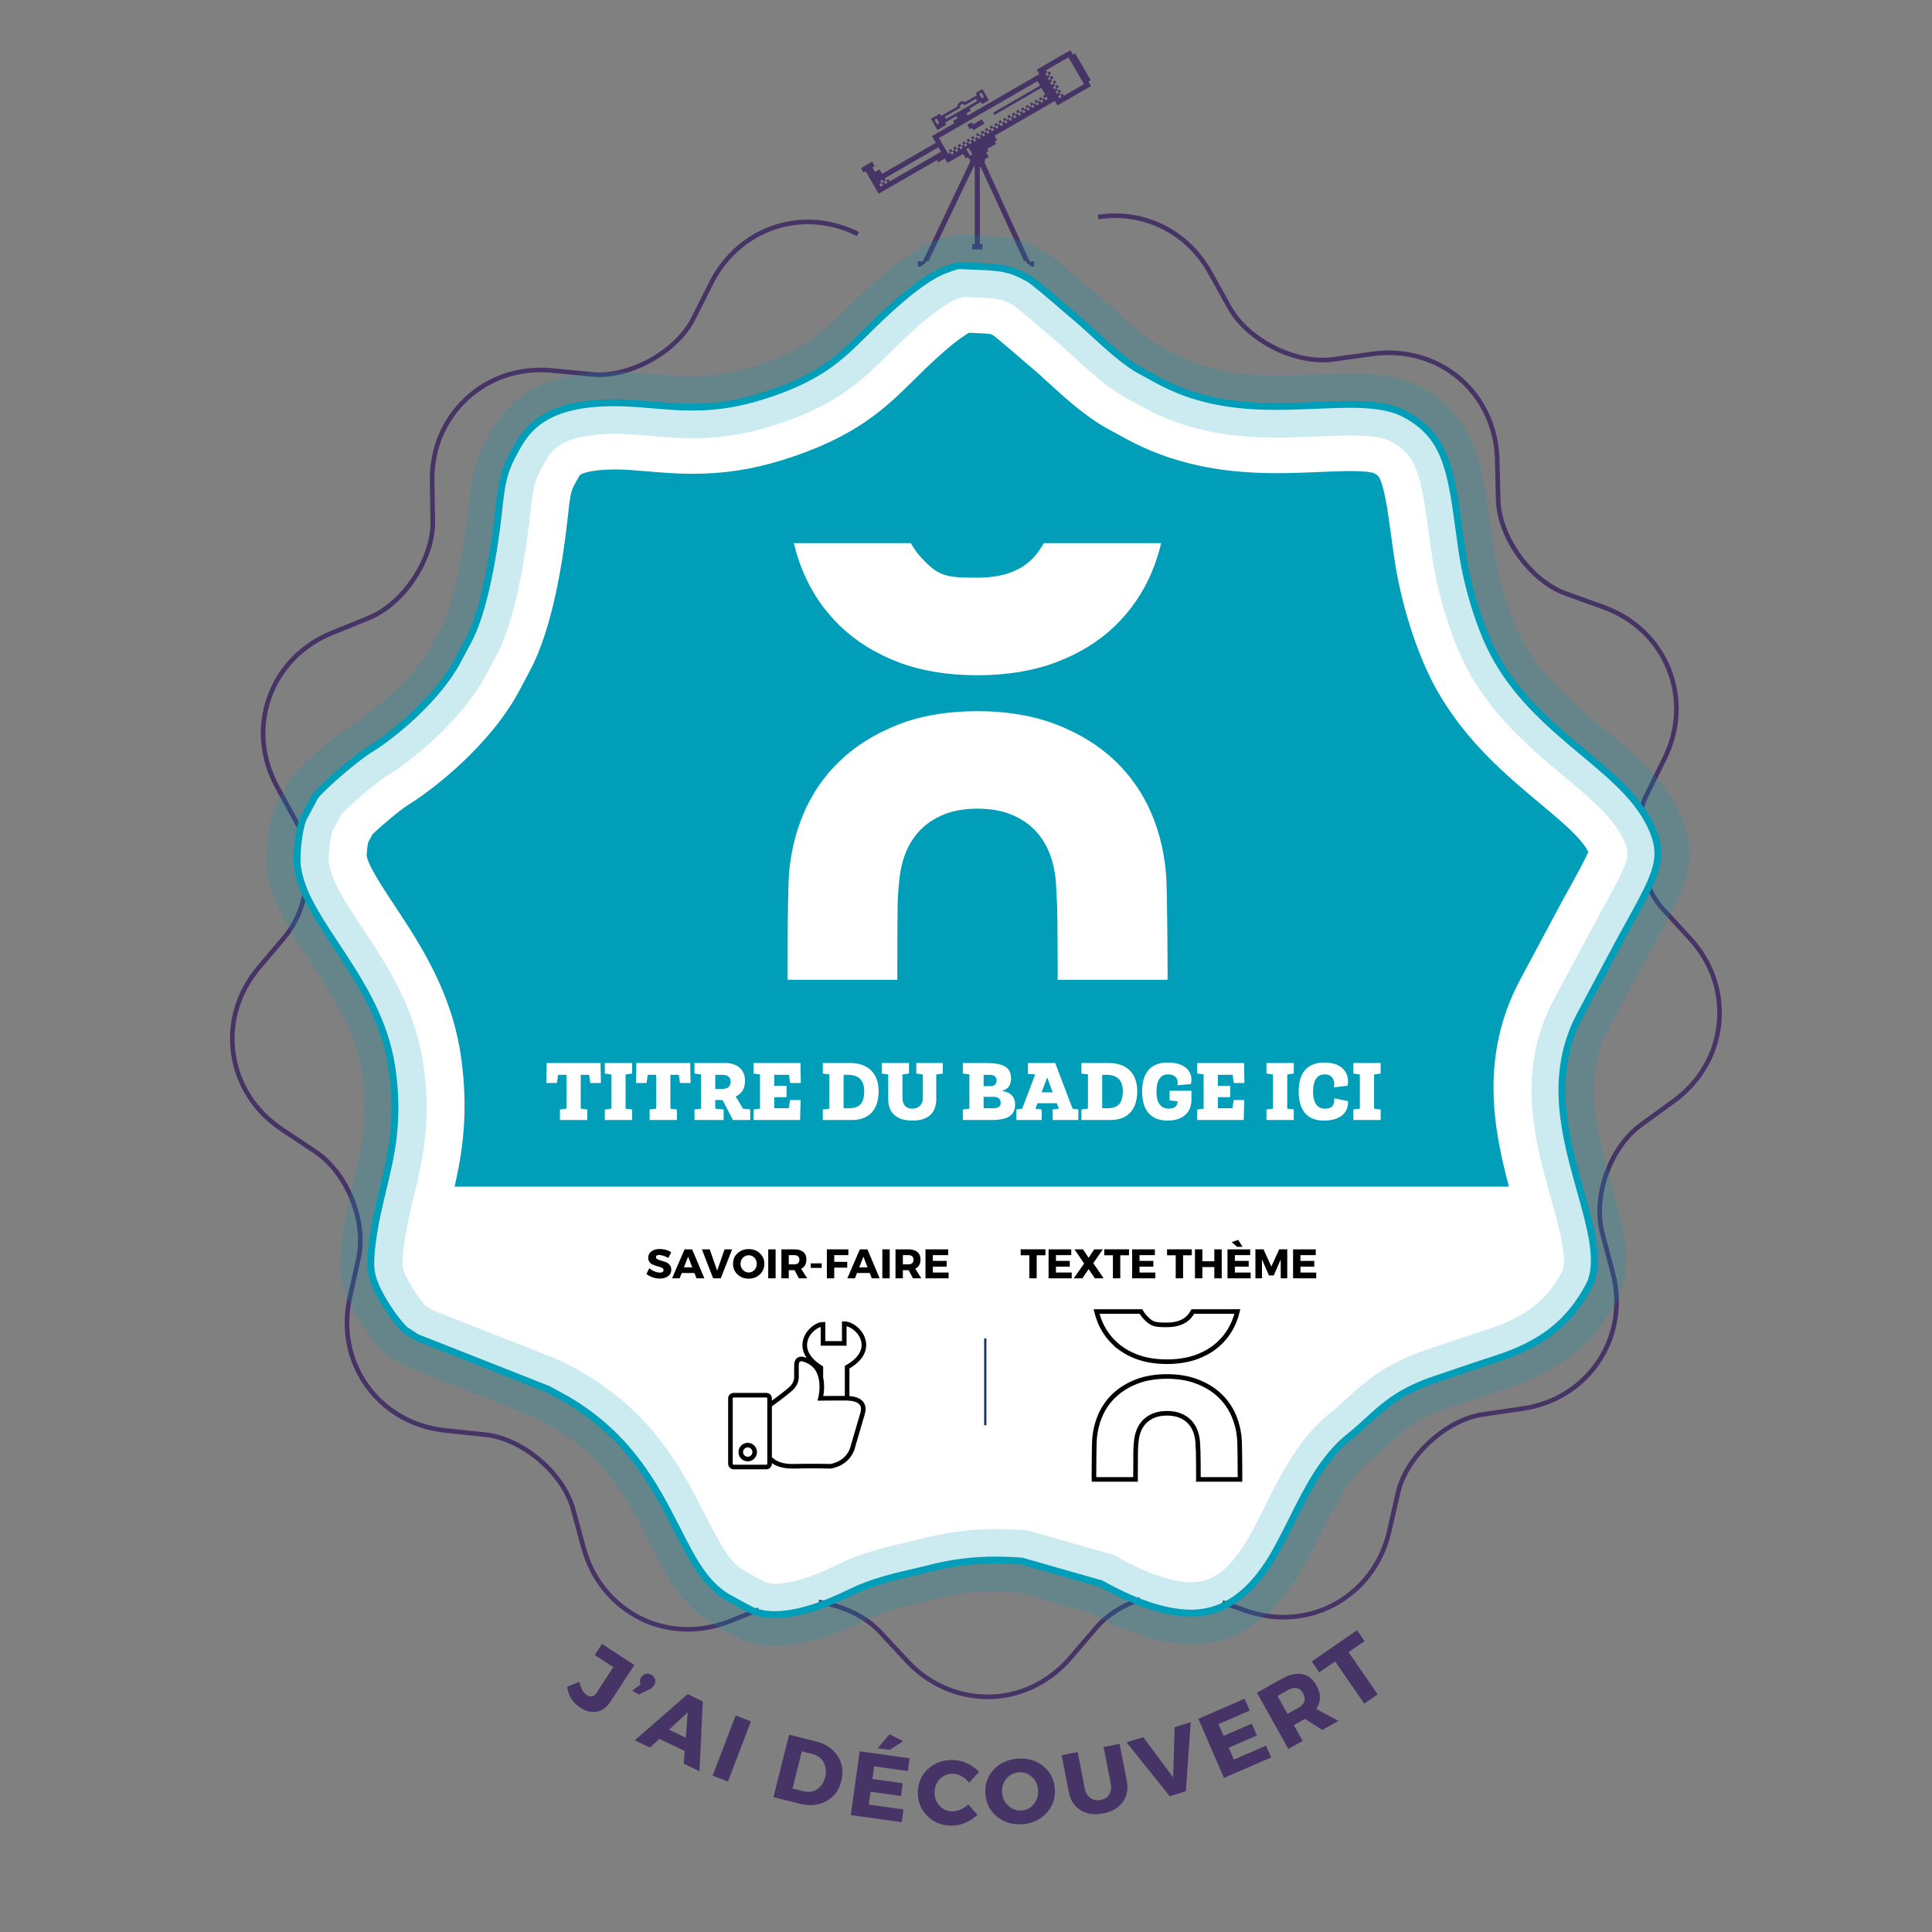 <?xml version="1.0" encoding="UTF-8" standalone="no"?>
<svg xmlns:dc="http://purl.org/dc/elements/1.1/"
  xmlns:cc="http://creativecommons.org/ns#"
  xmlns:rdf="http://www.w3.org/1999/02/22-rdf-syntax-ns#"
  xmlns:svg="http://www.w3.org/2000/svg"
  xmlns="http://www.w3.org/2000/svg" version="1.1" x="0px" y="0px" width="100%" height="100%" viewBox="0 0 840 840" enable-background="new 0 0 737.007 841.89" xml:space="preserve" id="svg1335">
  <rect x="0" y="0" width="840" height="840" fill="#808080" stroke="none"/>
  <defs id="defs1339" />
  <g id="texte_posture" transform="translate(56.06,-1.82)">
    <g id="g1114-7">
      <path id="path1088-6" d="m 219.734,725.728 -10.342,15.892 c -1.615,2.48 -3.594,3.945 -5.937,4.393 -2.344,0.447 -4.778,-0.151 -7.304,-1.795 -3.196,-2.08 -5.075,-5.084 -5.636,-9.013 l 5.345,-2.2 c 0.542,2.834 1.617,4.774 3.227,5.822 1.676,1.091 3.14,0.676 4.391,-1.247 l 7.113,-10.929 -8.046,-5.237 3.142,-4.827 z" fill="#473467" />
      <path id="path1090-8" d="m 227.17,729.986 c 0.787,0.449 1.313,1.089 1.577,1.915 0.264,0.827 0.145,1.681 -0.358,2.561 -0.45,0.787 -1.142,1.405 -2.075,1.854 l -4.64,2.23 -2.847,-1.628 3.667,-2.787 c -0.459,-0.969 -0.411,-1.94 0.145,-2.912 0.49,-0.856 1.159,-1.396 2.008,-1.617 0.849,-0.22 1.69,-0.092 2.523,0.384 z" fill="#473467" />
      <path id="path1092-3" d="m 241.644,763.131 -11.044,-5.275 -4.065,3.776 -6.605,-3.154 22.969,-20.06 6.605,3.155 -1.421,30.352 -6.858,-3.275 z m 0.451,-5.769 0.856,-11.072 -8.147,7.589 z" fill="#473467" />
      <path id="path1094-4" d="m 260.431,776.391 -6.65,-2.544 10.003,-26.152 6.65,2.544 z" fill="#473467" />
      <path id="path1096-4" d="m 287.027,756.039 11.68,2.924 c 4.268,1.068 7.427,3.192 9.476,6.372 2.049,3.18 2.569,6.787 1.559,10.822 -1.004,4.01 -3.18,6.936 -6.527,8.777 -3.348,1.843 -7.208,2.216 -11.579,1.122 L 280.228,783.2 Z m 5.527,7.239 -4.041,16.142 4.928,1.233 c 2.121,0.531 4.047,0.224 5.778,-0.925 1.73,-1.146 2.894,-2.91 3.489,-5.291 0.596,-2.379 0.372,-4.504 -0.672,-6.374 -1.044,-1.869 -2.666,-3.079 -4.864,-3.63 z" fill="#473467" />
      <path id="path1098-1" d="m 338.651,771.838 -14.658,-2.044 -0.768,5.507 13.232,1.845 -0.773,5.547 -13.232,-1.846 -0.779,5.586 15.094,2.105 -0.773,5.546 -22.146,-3.088 3.867,-27.731 21.71,3.027 z m -2.068,-12.97 -5.774,3.759 -5.229,-0.729 5.127,-6.07 z" fill="#473467" />
      <path id="path1100-4" d="m 358.495,767.052 c 2.079,0.077 4.107,0.58 6.088,1.508 1.98,0.928 3.649,2.137 5.009,3.629 l -4.299,4.723 c -0.865,-1.152 -1.918,-2.079 -3.159,-2.779 -1.242,-0.699 -2.489,-1.073 -3.741,-1.12 -2.212,-0.082 -4.093,0.629 -5.643,2.132 -1.551,1.503 -2.368,3.401 -2.454,5.692 -0.087,2.346 0.585,4.332 2.02,5.96 1.434,1.628 3.256,2.482 5.468,2.564 1.172,0.044 2.402,-0.203 3.69,-0.743 1.287,-0.538 2.443,-1.296 3.467,-2.272 l 3.994,4.552 c -1.577,1.489 -3.416,2.662 -5.515,3.518 -2.101,0.856 -4.176,1.245 -6.228,1.169 -4.211,-0.157 -7.664,-1.659 -10.359,-4.509 -2.696,-2.849 -3.967,-6.325 -3.814,-10.429 0.15,-4.023 1.7,-7.335 4.653,-9.934 2.951,-2.6 6.558,-3.82 10.823,-3.661 z" fill="#473467" />
      <path id="path1102-7" d="m 386.412,766.46 c 4.335,-0.316 8.037,0.771 11.107,3.261 3.068,2.491 4.75,5.757 5.045,9.8 0.297,4.069 -0.898,7.579 -3.584,10.528 -2.687,2.95 -6.184,4.581 -10.492,4.896 -4.309,0.313 -7.998,-0.787 -11.069,-3.304 -3.071,-2.517 -4.756,-5.823 -5.054,-9.919 -0.297,-4.069 0.893,-7.552 3.569,-10.447 2.676,-2.895 6.169,-4.502 10.478,-4.815 z m 0.513,5.938 c -2.182,0.159 -3.986,1.086 -5.412,2.78 -1.428,1.695 -2.057,3.713 -1.885,6.054 0.17,2.34 1.092,4.259 2.766,5.754 1.672,1.496 3.586,2.165 5.74,2.008 2.154,-0.157 3.924,-1.095 5.31,-2.813 1.386,-1.718 1.993,-3.748 1.822,-6.089 -0.171,-2.34 -1.065,-4.246 -2.683,-5.72 -1.618,-1.473 -3.503,-2.131 -5.658,-1.974 z" fill="#473467" />
      <path id="path1104-2" d="m 430.723,760.032 3.098,15.941 c 0.708,3.639 0.143,6.744 -1.694,9.314 -1.837,2.571 -4.679,4.23 -8.527,4.979 -3.873,0.753 -7.163,0.285 -9.868,-1.403 -2.706,-1.688 -4.411,-4.352 -5.118,-7.99 l -3.098,-15.942 6.988,-1.357 3.099,15.941 c 0.356,1.832 1.169,3.189 2.44,4.069 1.271,0.88 2.758,1.155 4.459,0.824 1.676,-0.325 2.913,-1.123 3.713,-2.393 0.799,-1.269 1.018,-2.832 0.656,-4.691 l -3.098,-15.941 z" fill="#473467" />
      <path id="path1106-5" d="m 459.546,780.603 -7.021,2.207 -18.776,-23.448 7.251,-2.279 13.008,17.505 0.652,-21.8 6.982,-2.195 z" fill="#473467" />
      <path id="path1108-8" d="m 487.303,745.555 -13.58,5.884 2.21,5.102 12.26,-5.312 2.227,5.139 -12.26,5.312 2.242,5.175 13.984,-6.059 2.227,5.139 -20.518,8.889 -11.131,-25.692 20.113,-8.714 z" fill="#473467" />
      <path id="path1110-0" d="m 518.822,753.987 -7.477,-4.847 -0.175,0.098 -4.714,2.635 3.847,6.878 -6.214,3.476 -13.666,-24.438 10.928,-6.111 c 3.234,-1.809 6.15,-2.469 8.745,-1.98 2.595,0.489 4.654,2.095 6.177,4.818 2.109,3.771 2.095,7.216 -0.041,10.334 l 9.643,5.195 z m -15.098,-7.002 4.713,-2.635 c 1.35,-0.755 2.209,-1.678 2.576,-2.77 0.367,-1.092 0.193,-2.277 -0.523,-3.558 -0.702,-1.257 -1.608,-2.003 -2.717,-2.238 -1.109,-0.234 -2.34,0.024 -3.689,0.779 l -4.713,2.636 z" fill="#473467" />
      <path id="path1112-2" d="m 537.233,715.353 -6.948,4.791 12.648,18.342 -5.86,4.042 -12.649,-18.341 -6.882,4.746 -3.271,-4.742 19.691,-13.58 z" fill="#473467" />
    </g>
  </g>
  <g id="layer14">
    <g id="filet_3_posture-0" transform="translate(56.06,-1.82)" style="display:inline;fill:#ffffff;stroke:none">
      <path id="path1292-3" d="m 274.809,703.227 c -1.966,-0.43 -3.815,-1.113 -5.504,-2.027 l -7.873,-4.272 c -10.632,-5.763 -15.877,-16.04 -23.14,-30.257 -9.563,-18.741 -21.466,-42.053 -50.663,-57.897 l -5.439,-2.961 -57.046,-22.501 -3.821,-2.486 -0.46,-0.237 c -2.623,-1.663 -9.375,-10.749 -12.848,-18.058 -2.913,-6.225 -3.598,-9.917 -2.148,-20.792 1.167,-8.747 2.911,-15.969 4.601,-22.951 3.511,-14.536 7.143,-29.559 3.955,-52.146 -3.019,-21.421 -14.157,-38.303 -23.984,-53.203 -2.711,-4.104 -5.441,-8.222 -8.017,-12.48 -4.756,-7.861 -7.949,-14.329 -9.149,-22.292 -0.741,-4.871 0.684,-17.507 2.848,-21.57 l 4.724,-8.849 c 2.349,-3.552 17.499,-16.679 24.032,-20.695 9.965,-6.06 29.163,-21.891 38.035,-38.441 l 4.767,-8.975 c 8.247,-15.439 12.141,-47.821 12.841,-54.157 1.591,-14.516 2.073,-18.908 7.837,-29.097 5.019,-9.397 13.338,-18.846 38.157,-19.864 7.513,-0.319 13.982,0.232 20.826,0.812 13.765,1.184 27.922,2.401 47.087,-3.488 25.455,-7.808 34.487,-16.759 45.92,-28.086 3.993,-3.958 8.447,-8.368 14.43,-13.535 10.205,-8.877 16.569,-12.262 20.123,-13.546 5.223,-1.933 5.504,-1.917 7.342,-1.825 l 5,0.214 c 6.18,0.269 10.159,0.441 13.649,1.204 2.773,0.606 5.178,1.376 10.258,4.136 2.609,1.523 12.168,9.8 15.311,12.523 2.504,2.168 4.615,3.992 6.135,5.24 1.479,1.232 3.482,3.063 5.682,5.081 7.627,6.983 15.027,13.757 21.596,17.29 l 7.732,4.219 c 7.297,3.958 14.947,6.772 23.432,8.627 15.764,3.445 31.363,2.767 45.125,2.17 11.275,-0.488 21.928,-0.946 30.504,0.928 3.199,0.699 5.928,1.674 8.354,2.992 17.021,9.232 19.639,23.2 23.139,49.14 l 0.105,0.75 c 0.482,3.543 0.967,7.109 1.518,10.689 2.057,13.588 7.553,33.233 15.195,46.39 9.949,17.145 24.463,29.29 37.271,39.994 14.283,11.935 26.596,22.236 31.451,37.086 3.1,10.294 -0.439,17.531 -11.143,36.884 -1.904,3.438 -3.873,6.998 -5.891,10.789 L 631.011,443 c -14.045,26.324 -6.578,52.92 0.014,76.387 4.592,16.366 8.924,31.783 3.777,41.433 -8.619,16.152 -20.396,25.397 -40.637,31.899 -5.42,1.746 -10.633,3.514 -15.947,5.32 l -9.785,3.313 c -15.646,5.174 -22.473,11.428 -29.695,18.042 -2.328,2.142 -4.918,4.521 -8.348,7.254 -11.178,8.914 -18.34,23.295 -24.654,35.976 -1.518,3.045 -2.834,5.694 -4.135,8.129 l -1.889,3.547 c -16.189,30.383 -34.559,30.714 -48.756,27.611 -7.873,-1.721 -16.699,-5.226 -26.25,-10.41 l -1.951,-1.07 -34.584,-9.884 -2.219,-0.136 c -10.516,-0.634 -22.397,-0.648 -38.188,3.404 -2.329,0.596 -4.696,1.153 -7.052,1.691 -8.219,1.906 -17.497,4.049 -26.595,8.467 -6.263,3.045 -25.373,12.3 -39.308,9.254 z" stroke-miterlimit="10" stroke-width="3" stroke="#009eb9" fill="none" style="fill:#ffffff;stroke:none" />
    </g>
  </g>
  <g id="layer12" style="display:inline">
    <g id="filet_separation_theme" transform="translate(56.06,-1.82)">
      <line id="line1117" y2="621.499" x2="372.316" y1="583.716" x1="372.316" stroke-miterlimit="10" stroke="#1b3761" fill="none" />
    </g>
  </g>
  <g id="layer11" style="display:inline">
    <g id="picto_theme" transform="translate(56.06,-1.82)">
      <g id="g1124">
        <path id="path1120" d="m 428.402,585.685 c 2.645,2.538 5.906,4.559 9.697,6.002 3.789,1.446 8.238,2.179 13.221,2.179 4.916,0 9.348,-0.732 13.17,-2.179 3.824,-1.443 7.104,-3.463 9.746,-6.002 2.646,-2.541 4.717,-5.552 6.156,-8.945 0.629,-1.488 1.15,-3.065 1.555,-4.697 H 462.58 c -0.51,0.879 -1.023,1.608 -1.57,2.223 -2.109,2.38 -5.369,3.588 -9.689,3.588 -5.246,0 -6.664,-0.176 -9.736,-3.586 -0.557,-0.613 -1.066,-1.323 -1.594,-2.225 h -19.299 c 0.402,1.626 0.926,3.204 1.561,4.696 1.436,3.398 3.506,6.407 6.149,8.946 z" stroke-miterlimit="10" stroke-width="2" stroke="#000000" fill="none" />
        <path id="path1122" d="m 482.867,628.321 c -0.201,-3.843 -1.035,-7.519 -2.477,-10.921 -1.438,-3.389 -3.506,-6.378 -6.152,-8.883 -2.641,-2.502 -5.922,-4.521 -9.75,-6.002 -3.826,-1.478 -8.256,-2.228 -13.168,-2.228 -4.977,0 -9.426,0.75 -13.219,2.227 -3.793,1.482 -7.059,3.502 -9.701,6.003 -2.643,2.502 -4.711,5.491 -6.148,8.883 -1.441,3.398 -2.275,7.072 -2.479,10.923 -0.141,3.044 -0.203,12.774 -0.203,15.961 0,0.237 0.002,0.462 0.006,0.69 l 0.002,0.071 h 18.078 l -0.002,-0.137 c -0.006,-0.274 -0.01,-0.55 -0.01,-0.834 0,-1.51 0.018,-9.703 0.055,-11.221 0.035,-1.573 0.119,-2.906 0.254,-4.074 0.139,-1.756 0.508,-3.416 1.1,-4.918 0.596,-1.506 1.449,-2.836 2.541,-3.951 1.09,-1.117 2.459,-2.011 4.064,-2.654 1.605,-0.642 3.51,-0.968 5.662,-0.968 2.152,0 4.059,0.326 5.662,0.968 1.604,0.643 2.973,1.536 4.068,2.653 1.088,1.119 1.941,2.447 2.535,3.951 0.59,1.501 0.961,3.16 1.102,4.935 0.068,1.199 0.139,2.545 0.207,4.049 0.066,1.524 0.1,9.72 0.1,11.23 0,0.249 -0.008,0.491 -0.016,0.733 -0.002,0.078 -0.004,0.156 -0.006,0.237 h 18.094 v -0.092 c 0.004,-0.22 0.008,-0.439 0.008,-0.67 0,-3.422 -0.071,-12.981 -0.207,-15.961 z" stroke-miterlimit="10" stroke-width="2" stroke="#000000" fill="none" />
      </g>
    </g>
  </g>
  <g id="layer10" style="display:inline">
    <g id="texte_picto_theme" transform="translate(56.06,-1.82)">
      <g id="g1147">
        <path id="path1127" d="m 398.475,547.587 h -3.798 v 10.026 h -3.204 v -10.026 h -3.763 v -2.593 h 10.765 z" />
        <path id="path1129" d="m 409.707,547.533 h -6.66 v 2.502 h 6.013 v 2.52 h -6.013 v 2.538 h 6.858 v 2.521 h -10.062 v -12.601 h 9.863 v 2.52 z" />
        <path id="path1131" d="m 419.283,551.025 4.518,6.588 h -3.834 l -2.717,-4.015 -2.719,4.015 h -3.727 l 4.5,-6.444 -4.211,-6.156 h 3.726 l 2.431,3.672 2.43,-3.672 h 3.762 z" />
        <path id="path1133" d="m 434.817,547.587 h -3.798 v 10.026 h -3.204 v -10.026 h -3.763 v -2.593 h 10.765 z" />
        <path id="path1135" d="m 446.048,547.533 h -6.66 v 2.502 h 6.013 v 2.52 h -6.013 v 2.538 h 6.858 v 2.521 h -10.062 v -12.601 h 9.863 v 2.52 z" />
        <path id="path1137" d="m 462.123,547.587 h -3.799 v 10.026 h -3.203 v -10.026 h -3.762 v -2.593 h 10.764 z" />
        <path id="path1139" d="m 475.119,557.613 h -3.204 v -4.896 h -5.22 v 4.896 h -3.205 v -12.601 h 3.205 v 5.185 h 5.22 v -5.185 h 3.204 z" />
        <path id="path1141" d="m 487.502,547.533 h -6.66 v 2.502 h 6.013 v 2.52 h -6.013 v 2.538 h 6.858 v 2.521 h -10.063 v -12.601 h 9.864 v 2.52 z m -3.311,-3.619 h -2.377 l -2.34,-2.033 2.809,-0.99 z" />
        <path id="path1143" d="m 503.613,557.613 h -2.826 l -0.019,-8.19 -3.024,6.931 h -2.088 l -3.023,-6.931 v 8.19 h -2.862 v -12.619 h 3.511 l 3.42,7.507 3.42,-7.507 h 3.492 v 12.619 z" />
        <path id="path1145" d="m 516.014,547.533 h -6.66 v 2.502 h 6.013 v 2.52 h -6.013 v 2.538 h 6.858 v 2.521 H 506.15 v -12.601 h 9.864 z" />
      </g>
    </g>
  </g>
  <g id="layer9" style="display:inline">
    <g id="picto_categorie" transform="translate(56.06,-1.82)">
      <g id="g1158">
        <path id="path1150" d="m 278.54,638.225 c 0,0.782 -0.635,1.417 -1.417,1.417 h -14.181 c -0.783,0 -1.417,-0.635 -1.417,-1.417 v -28.381 c 0,-0.782 0.635,-1.417 1.417,-1.417 h 14.181 c 0.783,0 1.417,0.635 1.417,1.417 z" stroke-miterlimit="10" stroke-width="2" stroke="#000000" fill="none" />
        <circle id="circle1152" r="3.028" cy="633.169" cx="269.04" stroke-miterlimit="10" stroke-width="2" stroke="#000000" fill="none" />
        <path id="path1154" d="m 278.958,636.092 c 0,0 2.506,3.445 10.126,3.236 7.62,-0.209 15.868,0 15.868,0 0,0 8.248,-0.835 10.022,-9.291 l 4.071,-13.885 c 1.775,-6.682 -6.577,-6.264 -6.264,-6.368 0.313,-0.104 -12.11,0 -12.11,0 0,0 3.55,-13.467 -6.89,-16.808 0,0 -3.759,-1.774 -3.55,3.027 v 4.593 c 0,0 0.105,2.61 -2.192,4.803 -2.297,2.193 -9.396,7.308 -9.396,7.308" stroke-miterlimit="10" stroke-width="2" stroke="#000000" fill="none" />
        <path id="path1156" d="m 300.836,600.503 v -3.998 c -13.656,-8.567 -3.999,-18.901 0.935,-18.901 v 8.309 h 9.243 c 0,0 0,-6.18 0,-8.567 5.868,0 15.214,11.06 1.246,18.9 v 13.553" stroke-miterlimit="10" stroke-width="2" stroke="#000000" fill="none" />
      </g>
    </g>
  </g>
  <g id="layer8" style="display:inline">
    <g id="texte_picto_categorie" transform="translate(56.06,-1.82)">
      <g id="g1185">
        <path id="path1161" d="m 230.798,544.869 c 1.884,0 3.54,0.468 4.968,1.404 l -1.206,2.502 c -0.66,-0.385 -1.368,-0.699 -2.124,-0.945 -0.756,-0.246 -1.393,-0.369 -1.908,-0.369 -0.924,0 -1.386,0.306 -1.386,0.918 0,0.396 0.228,0.714 0.684,0.954 0.456,0.239 1.011,0.446 1.665,0.62 0.654,0.175 1.308,0.385 1.962,0.631 0.654,0.246 1.209,0.645 1.665,1.197 0.456,0.552 0.684,1.248 0.684,2.088 0,1.212 -0.474,2.156 -1.422,2.834 -0.948,0.679 -2.154,1.018 -3.618,1.018 -1.044,0 -2.076,-0.18 -3.096,-0.54 -1.021,-0.36 -1.908,-0.852 -2.664,-1.476 l 1.242,-2.467 c 0.636,0.553 1.386,1.006 2.25,1.359 0.864,0.354 1.632,0.531 2.304,0.531 0.516,0 0.918,-0.093 1.206,-0.279 0.288,-0.186 0.432,-0.459 0.432,-0.818 0,-0.348 -0.166,-0.64 -0.495,-0.873 -0.33,-0.234 -0.741,-0.408 -1.233,-0.522 -0.492,-0.114 -1.026,-0.267 -1.602,-0.459 -0.576,-0.192 -1.11,-0.401 -1.602,-0.63 -0.492,-0.229 -0.903,-0.591 -1.233,-1.089 -0.331,-0.498 -0.495,-1.095 -0.495,-1.791 0,-1.152 0.459,-2.073 1.377,-2.763 0.918,-0.69 2.133,-1.035 3.645,-1.035 z" />
        <path id="path1163" d="m 245.864,555.291 h -5.508 l -0.918,2.322 h -3.294 l 5.436,-12.601 h 3.294 l 5.31,12.601 h -3.42 z m -0.936,-2.43 -1.8,-4.662 -1.836,4.662 z" />
        <path id="path1165" d="M 257.313,557.613 H 254 l -4.896,-12.601 h 3.42 l 3.222,9.271 3.222,-9.271 h 3.294 z" />
        <path id="path1167" d="m 269.444,544.904 c 1.956,0 3.582,0.609 4.878,1.828 1.296,1.217 1.944,2.738 1.944,4.563 0,1.836 -0.651,3.372 -1.953,4.607 -1.302,1.236 -2.925,1.854 -4.869,1.854 -1.944,0 -3.564,-0.614 -4.86,-1.845 -1.296,-1.231 -1.944,-2.77 -1.944,-4.617 0,-1.836 0.648,-3.359 1.944,-4.572 1.296,-1.211 2.916,-1.818 4.86,-1.818 z m 0.036,2.683 c -0.984,0 -1.824,0.356 -2.52,1.071 -0.696,0.714 -1.044,1.599 -1.044,2.654 0,1.057 0.351,1.947 1.053,2.674 0.702,0.726 1.539,1.088 2.511,1.088 0.972,0 1.797,-0.362 2.475,-1.088 0.678,-0.727 1.017,-1.617 1.017,-2.674 0,-1.056 -0.339,-1.94 -1.017,-2.654 -0.678,-0.715 -1.503,-1.071 -2.475,-1.071 z" />
        <path id="path1169" d="m 281.162,557.613 h -3.204 v -12.601 h 3.204 z" />
        <path id="path1171" d="m 291.277,557.613 -1.872,-3.547 h -0.09 -2.43 v 3.547 h -3.204 v -12.601 h 5.634 c 1.668,0 2.958,0.382 3.87,1.144 0.912,0.762 1.368,1.845 1.368,3.248 0,1.944 -0.762,3.295 -2.286,4.051 l 2.646,4.158 z m -4.392,-6.066 h 2.43 c 0.696,0 1.236,-0.174 1.62,-0.521 0.384,-0.349 0.576,-0.853 0.576,-1.513 0,-0.647 -0.192,-1.14 -0.576,-1.476 -0.384,-0.336 -0.924,-0.504 -1.62,-0.504 h -2.43 z" />
        <path id="path1173" d="m 301.196,553.076 h -4.752 v -1.961 h 4.752 z" />
        <path id="path1175" d="m 312.788,547.533 h -6.138 v 2.916 h 5.652 v 2.52 h -5.652 v 4.645 h -3.204 v -12.601 h 9.342 z" />
        <path id="path1177" d="m 322.075,555.291 h -5.508 l -0.918,2.322 h -3.294 l 5.436,-12.601 h 3.294 l 5.31,12.601 h -3.42 z m -0.936,-2.43 -1.8,-4.662 -1.836,4.662 z" />
        <path id="path1179" d="m 330.769,557.613 h -3.204 v -12.601 h 3.204 z" />
        <path id="path1181" d="m 340.885,557.613 -1.872,-3.547 h -0.09 -2.43 v 3.547 h -3.204 v -12.601 h 5.634 c 1.668,0 2.958,0.382 3.87,1.144 0.912,0.762 1.368,1.845 1.368,3.248 0,1.944 -0.762,3.295 -2.286,4.051 l 2.646,4.158 z m -4.392,-6.066 h 2.43 c 0.696,0 1.236,-0.174 1.62,-0.521 0.384,-0.349 0.576,-0.853 0.576,-1.513 0,-0.647 -0.192,-1.14 -0.576,-1.476 -0.384,-0.336 -0.924,-0.504 -1.62,-0.504 h -2.43 z" />
        <path id="path1183" d="m 356.186,547.533 h -6.66 v 2.502 h 6.012 v 2.52 h -6.012 v 2.538 h 6.858 v 2.521 h -10.062 v -12.601 h 9.864 z" />
      </g>
    </g>
  </g>
  <g id="layer7" style="display:inline">
    <g id="fond_categorie" transform="translate(56.06,-1.82)">
      <path id="path1188" d="m 115.406,395.391 0.367,0.556 c 10.994,16.667 24.678,37.413 28.636,65.511 3.407,24.146 0.464,41.866 -2.826,56.298 h 458.422 c -6.703,-24.98 -12.773,-56.896 4.824,-89.88 l 15.629,-29.264 c 2.139,-4.018 4.166,-7.682 6.121,-11.215 2.313,-4.18 6.283,-11.361 7.943,-15.229 -3.25,-6.173 -11.66,-13.201 -21.236,-21.205 -13.973,-11.678 -31.363,-26.211 -43.975,-47.945 -10.273,-17.687 -16.611,-41.739 -18.906,-56.902 -0.59,-3.833 -1.098,-7.576 -1.578,-11.106 l -0.123,-0.876 c -1.365,-10.116 -2.648,-18.867 -4.543,-23.511 -0.605,-1.481 -0.801,-1.962 -2.959,-3.155 -0.115,-0.036 -0.33,-0.096 -0.666,-0.17 -2.025,-0.442 -5.209,-0.667 -9.461,-0.667 -4.029,0 -8.551,0.196 -13.369,0.404 -5.547,0.24 -11.834,0.513 -18.402,0.513 -13.016,0 -23.945,-1.064 -34.396,-3.349 -11.279,-2.465 -21.525,-6.248 -31.395,-11.6 l -7.662,-4.181 c -9.832,-5.308 -18.842,-13.557 -27.58,-21.558 -1.404,-1.289 -3.514,-3.225 -4.545,-4.088 -1.738,-1.433 -3.848,-3.252 -6.641,-5.669 -6.875,-5.961 -10.01,-8.505 -11.318,-9.526 -0.611,-0.301 -0.975,-0.451 -1.143,-0.516 -1.299,-0.208 -5.059,-0.371 -8.389,-0.516 l -0.984,-0.042 c -1.16,0.633 -4.564,2.693 -10.506,7.861 l -0.082,0.071 c -5.254,4.537 -9.147,8.398 -12.93,12.148 -12.642,12.524 -25.715,25.475 -58.215,35.444 -12.86,3.952 -25.053,5.792 -38.368,5.792 -7.416,0 -14.155,-0.58 -20.133,-1.094 -5.022,-0.425 -9.359,-0.792 -13.763,-0.792 -1.09,0 -2.133,0.022 -3.231,0.068 -9.149,0.376 -11.795,2.23 -11.812,2.244 -0.014,0.014 -0.35,0.347 -1.113,1.777 l -0.171,0.321 -0.18,0.316 c -2.729,4.824 -2.729,4.824 -4.13,17.619 -1.802,16.323 -6.302,46.473 -16.165,64.938 l -4.82,9.075 c -12.648,23.594 -37.37,42.87 -48.779,49.835 -2.847,1.79 -11.133,8.719 -14.946,12.41 l -1.93,3.615 c -0.311,1.688 -0.594,4.276 -0.624,5.811 0.451,2.137 1.584,4.799 5.022,10.483 2.156,3.564 4.524,7.15 7.031,10.946 z" fill="#009eb9" />
    </g>
  </g>
  <g id="layer6" style="display:inline">
    <g id="picto_posture" transform="translate(56.06,-1.82)">
      <g id="g1269">
        <g id="g1267">
          <g id="g1265">
            <g id="g1263">
              <g id="g1261">
                <g id="g1259">
                  <polygon id="polygon1191" points="389.179,115.361 387.949,115.361 387.949,115.45 389.22,115.45 " fill="#473467" />
                  <polygon id="polygon1193" points="347.632,115.361 347.589,115.45 348.617,115.45 348.617,115.361 " fill="#473467" />
                  <rect id="rect1195" height="1.123" width="1.123" fill="#473467" transform="matrix(0.866,-0.5,0.5,0.866,36.9,204.665)" y="32.961" x="399.535" />
                  <rect id="rect1197" height="1.125" width="1.123" fill="#473467" transform="matrix(0.499,0.867,-0.867,0.499,231.773,-329.939)" y="34.907" x="400.658" />
                  <rect id="rect1199" height="1.124" width="1.125" fill="#473467" transform="matrix(-0.867,0.499,-0.499,-0.867,766.573,-131.025)" y="36.442" x="400.247" />
                  <rect id="rect1201" height="1.123" width="1.123" fill="#473467" transform="matrix(0.866,-0.5,0.5,0.866,35.254,206.312)" y="36.854" x="401.783" />
                  <rect id="rect1203" height="1.124" width="1.123" fill="#473467" transform="matrix(0.866,-0.5,0.5,0.866,34.431,207.135)" y="38.8" x="402.907" />
                  <rect id="rect1205" height="1.124" width="1.125" fill="#473467" transform="matrix(0.866,-0.499,0.499,0.866,33.464,207.636)" y="40.747" x="404.03" />
                  <rect id="rect1207" height="1.124" width="1.124" fill="#473467" transform="matrix(0.5,0.866,-0.866,0.5,234.78,-243.227)" y="81.091" x="327.409" />
                  <rect id="rect1209" height="1.124" width="1.124" fill="#473467" transform="matrix(0.866,-0.5,0.5,0.866,3.927,174.896)" y="79.556" x="327.82" />
                  <rect id="rect1211" height="1.124" width="1.124" fill="#473467" transform="matrix(0.5,0.866,-0.866,0.5,234.78,-245.476)" y="79.967" x="329.355" />
                  <rect id="rect1213" height="1.124" width="1.124" fill="#473467" transform="matrix(-0.5,-0.866,0.866,-0.5,477.603,410.433)" y="66.743" x="356.756" />
                  <rect id="rect1215" height="1.124" width="1.124" fill="#473467" transform="matrix(-0.5,-0.866,0.866,-0.5,481.495,410.434)" y="65.619" x="358.702" />
                  <rect id="rect1217" height="1.124" width="1.124" fill="#473467" transform="matrix(-0.5,-0.866,0.866,-0.5,485.388,410.434)" y="64.496" x="360.648" />
                  <rect id="rect1219" height="1.124" width="1.124" fill="#473467" transform="matrix(-0.5,-0.866,0.866,-0.5,489.28,410.435)" y="63.372" x="362.594" />
                  <rect id="rect1221" height="1.124" width="1.124" fill="#473467" transform="matrix(-0.5,-0.866,0.866,-0.5,493.172,410.435)" y="62.248" x="364.541" />
                  <rect id="rect1223" height="1.124" width="1.124" fill="#473467" transform="matrix(-0.5,-0.866,0.866,-0.5,497.065,410.436)" y="61.124" x="366.487" />
                  <rect id="rect1225" height="1.125" width="1.123" fill="#473467" transform="matrix(-0.499,-0.867,0.867,-0.499,500.694,410.536)" y="60" x="368.434" />
                  <rect id="rect1227" height="1.123" width="1.124" fill="#473467" transform="matrix(-0.5,-0.866,0.866,-0.5,505.113,410.335)" y="58.877" x="370.379" />
                  <rect id="rect1229" height="1.125" width="1.123" fill="#473467" transform="matrix(-0.499,-0.867,0.867,-0.499,508.401,410.569)" y="57.753" x="372.326" />
                  <rect id="rect1231" height="1.123" width="1.124" fill="#473467" transform="matrix(-0.5,-0.866,0.866,-0.5,512.899,410.333)" y="56.63" x="374.271" />
                  <rect id="rect1233" height="1.123" width="1.124" fill="#473467" transform="matrix(-0.5,-0.866,0.866,-0.5,516.794,410.333)" y="55.506" x="376.219" />
                  <rect id="rect1235" height="1.123" width="1.123" fill="#473467" transform="matrix(-0.499,-0.867,0.867,-0.499,520.152,410.545)" y="54.383" x="378.166" />
                  <rect id="rect1237" height="1.123" width="1.124" fill="#473467" transform="matrix(-0.5,-0.866,0.866,-0.5,524.58,410.331)" y="53.259" x="380.111" />
                  <rect id="rect1239" height="1.125" width="1.123" fill="#473467" transform="matrix(-0.499,-0.867,0.867,-0.499,527.936,410.55)" y="52.134" x="382.059" />
                  <rect id="rect1241" height="1.123" width="1.124" fill="#473467" transform="matrix(-0.5,-0.866,0.866,-0.5,532.367,410.329)" y="51.011" x="384.004" />
                  <rect id="rect1243" height="1.125" width="1.123" fill="#473467" transform="matrix(-0.499,-0.867,0.867,-0.499,535.641,410.586)" y="49.886" x="385.951" />
                  <rect id="rect1245" height="1.123" width="1.124" fill="#473467" transform="matrix(-0.5,-0.866,0.866,-0.5,540.153,410.326)" y="48.764" x="387.896" />
                  <rect id="rect1247" height="1.123" width="1.124" fill="#473467" transform="matrix(-0.5,-0.866,0.866,-0.5,544.048,410.326)" y="47.64" x="389.844" />
                  <rect id="rect1249" height="1.123" width="1.124" fill="#473467" transform="matrix(-0.5,-0.866,0.866,-0.5,547.939,410.324)" y="46.516" x="391.789" />
                  <rect id="rect1251" height="1.123" width="1.124" fill="#473467" transform="matrix(-0.5,-0.866,0.866,-0.5,551.834,410.324)" y="45.392" x="393.736" />
                  <rect id="rect1253" height="1.123" width="1.124" fill="#473467" transform="matrix(-0.5,-0.866,0.866,-0.5,555.726,410.322)" y="44.269" x="395.682" />
                  <polygon id="polygon1255" points="371.97,55.602 370.845,53.655 366.953,55.902 366.392,54.929 364.445,56.053 365.569,58 366.542,57.438 367.104,58.411 " fill="#473467" />
                  <path id="path1257" d="m 417.189,37.28 0.973,-0.562 -6.742,-11.678 -0.975,0.562 -1.123,-1.946 -14.598,8.428 1.123,1.946 -31.141,17.98 -0.562,-0.973 1.946,-1.124 -0.563,-0.973 4.866,-2.81 0.563,0.973 2.92,-1.686 -2.811,-4.866 -2.92,1.686 0.563,0.973 -5.135,2.965 c -0.672,-0.384 -1.52,-0.42 -2.238,-0.005 -0.719,0.415 -1.112,1.167 -1.115,1.941 l -7.082,4.089 -0.562,-0.973 -3.894,2.248 2.81,4.866 3.894,-2.248 -0.563,-0.973 4.866,-2.809 0.562,0.973 -1.946,1.124 0.563,0.973 4.782,-2.761 -14.515,8.38 1.686,2.92 -23.356,13.485 -1.124,-1.947 -1.946,1.124 -1.123,-1.946 0.973,-0.562 -1.124,-1.946 -4.865,2.809 1.123,1.946 0.974,-0.562 1.123,1.946 1.124,1.946 3.371,5.839 25.304,-14.609 0.562,0.973 2.92,-1.686 1.123,1.946 6.813,-3.933 1.124,1.947 0.974,-0.562 0.562,0.973 0.364,-0.21 c -0.021,0.149 -0.045,0.296 -0.045,0.451 0,0.255 0.035,0.5 0.091,0.739 l -20.593,43.368 h -2.167 v 2.247 h 1.259 l 2.112,-1.567 0.311,-0.769 h 0.951 l 19.702,-41.182 c 0.126,0.071 0.251,0.143 0.387,0.197 v 33.629 h -1.123 v 2.248 h 1.123 2.248 1.123 v -2.248 h -1.123 V 74.437 c 0.107,-0.036 0.213,-0.068 0.314,-0.113 l 18.896,41.038 h 0.869 l 0.283,0.769 2.111,1.567 h 1.125 v -2.247 h -1.953 L 372.005,72.484 c 0.133,-0.356 0.215,-0.737 0.215,-1.14 0,-0.102 -0.021,-0.197 -0.029,-0.296 l 1.66,-0.958 -1.125,-1.946 0.975,-0.562 -0.563,-0.973 3.893,-2.248 -0.563,-0.973 0.975,-0.562 -1.125,-1.947 26.277,-15.17 1.123,1.947 14.598,-8.428 z m -65.847,18.553 -1.123,-1.946 0.973,-0.562 1.124,1.946 z m 19.314,-13.746 1.123,1.946 -0.973,0.562 -1.125,-1.946 z m -7.635,7.003 v 0 0 l -7.786,4.495 -0.562,-0.973 6.813,-3.933 c -0.311,-0.537 -0.126,-1.225 0.411,-1.535 0.537,-0.31 1.225,-0.126 1.535,0.412 l 4.867,-2.81 0.561,0.973 z m -36.229,33.892 -0.562,-0.973 0.973,-0.562 -0.563,-0.973 -0.973,0.562 26.276,-15.17 1.124,1.946 z m 38.968,-13.415 -1.686,-2.919 0.973,-0.562 1.66,2.875 c -0.049,0.046 -0.096,0.092 -0.143,0.142 z m 32.786,-24.12 -0.561,-0.973 -0.975,0.562 0.563,0.973 -0.973,0.562 -0.563,-0.974 -0.973,0.562 0.563,0.973 -0.975,0.562 -0.561,-0.973 -0.975,0.562 0.563,0.973 -0.973,0.562 -0.563,-0.973 -0.973,0.562 0.561,0.973 -0.973,0.562 -0.561,-0.973 -0.975,0.562 0.563,0.974 -0.973,0.562 -0.563,-0.973 -0.973,0.562 0.561,0.973 -0.973,0.562 -0.563,-0.973 -0.973,0.562 0.563,0.973 -0.973,0.562 -0.563,-0.973 -0.973,0.562 0.561,0.973 -0.973,0.562 -0.563,-0.974 -0.973,0.562 0.563,0.973 -0.975,0.562 -0.561,-0.973 -0.975,0.562 0.563,0.973 -0.973,0.562 -0.563,-0.973 -0.973,0.562 0.563,0.973 -0.975,0.562 -0.561,-0.973 -0.975,0.562 0.563,0.974 -0.973,0.562 -0.563,-0.973 -0.973,0.562 0.563,0.973 -0.975,0.562 -0.563,-0.973 -0.973,0.562 0.563,0.973 -0.973,0.562 -0.563,-0.973 -0.973,0.562 0.561,0.973 -0.973,0.562 -0.563,-0.974 -0.972,0.562 0.562,0.973 -0.973,0.562 -0.563,-0.973 -0.973,0.562 0.562,0.973 -0.973,0.562 -0.563,-0.973 -0.973,0.562 0.562,0.973 -0.973,0.562 -0.563,-0.973 -0.973,0.562 0.562,0.974 -0.974,0.562 -0.562,-0.973 -0.973,0.562 0.562,0.973 -0.974,0.562 -0.562,-0.974 -0.973,0.562 0.562,0.973 -0.974,0.562 -0.562,-0.973 -0.974,0.562 0.563,0.973 v 0 l -4.495,-7.786 42.82,-24.722 1.125,1.946 -20.438,11.799 0.563,0.973 20.45,-11.802 1.686,2.919 -0.973,0.562 0.563,0.973 0.973,-0.562 0.563,0.973 z m 7.938,-1.987 -0.563,-0.973 -0.973,0.562 0.561,0.973 -0.973,0.562 -0.563,-0.973 0.975,-0.562 -0.563,-0.973 -0.973,0.562 0.031,0.053 -0.912,-1.577 0.318,0.55 0.973,-0.562 -0.561,-0.973 -0.975,0.562 -0.561,-0.973 0.973,-0.562 -0.563,-0.973 -0.973,0.562 -1.686,-2.919 0.973,-0.562 -0.563,-0.973 -0.973,0.562 -0.561,-0.973 0.973,-0.562 -0.563,-0.973 -0.973,0.562 10.705,-6.181 6.742,11.678 z" fill="#473467" />
                </g>
              </g>
            </g>
          </g>
        </g>
      </g>
    </g>
  </g>
  <g id="layer2" style="display:inline">
    <g id="filet_1_categorie" transform="translate(56.06,-1.82)">
      <g id="g1286">
        <g id="g1284">
          <path id="path1272" d="m 657.601,353.458 c 0.59,-2.17 1.352,-4.237 2.299,-6.151 l 7.686,-15.543 c 6.258,-12.631 6.916,-26.516 1.855,-39.097 -5.066,-12.576 -15.162,-22.134 -28.432,-26.914 l -16.307,-5.863 c -15.27,-5.501 -28.996,-24.549 -29.373,-40.764 l -0.412,-17.336 c -0.529,-22.509 -15.307,-40.783 -36.771,-45.475 -5.654,-1.236 -11.523,-1.447 -17.449,-0.626 l -17.164,2.38 c -4.115,0.574 -8.621,0.339 -13.391,-0.705 -13.275,-2.901 -25.955,-11.637 -31.555,-21.736 l -8.424,-15.152 C 463.261,108.048 452.104,99.596 438.751,96.677 432.956,95.411 427.092,95.268 421.37,96.2" stroke-miterlimit="10" stroke-width="2" stroke="#473467" fill="none" />
          <path id="path1274" d="m 76.57,389.941 c -1.457,7.259 -4.456,14.092 -8.88,19.33 l -11.13,13.175 c -9.104,10.778 -13.063,24.106 -11.15,37.529 1.908,13.427 9.424,25.121 21.165,32.931 l 14.34,9.542 c 14.025,9.332 22.474,30.306 18.834,46.754 l -3.727,16.836 c -2.836,12.791 -0.662,25.68 6.121,36.293 6.713,10.508 17.308,17.801 29.832,20.539 1.859,0.406 3.76,0.711 5.65,0.906 l 17.239,1.797 c 1.165,0.123 2.349,0.314 3.519,0.57 15.544,3.396 30.813,17.443 34.76,31.98 l 4.545,16.721 c 4.729,17.43 18.261,30.572 35.314,34.299 9.327,2.039 19.132,1.172 28.357,-2.506 l 12.458,-4.971" stroke-miterlimit="10" stroke-width="2" stroke="#473467" fill="none" />
          <path id="path1276" d="m 316.967,103.58 c -3.726,-1.891 -7.628,-3.288 -11.657,-4.168 -21.182,-4.628 -42.137,5.603 -52.142,25.463 l -7.794,15.488 c -7.292,14.494 -27.86,25.815 -44.002,24.243 l -17.253,-1.678 c -14.035,-1.377 -27.249,2.936 -37.214,12.133 -9.969,9.198 -15.327,22.029 -15.085,36.127 l 0.29,17.33 c 0.28,16.219 -12.662,35.809 -27.695,41.922 l -16.05,6.523 c -13.071,5.312 -22.775,15.272 -27.325,28.049 -4.546,12.777 -3.327,26.625 3.437,38.994 l 8.273,15.135 c 0.356,0.652 0.686,1.324 1.002,2.005" stroke-miterlimit="10" stroke-width="2" stroke="#473467" fill="none" />
          <path id="path1278" d="M 659.125,387.853" stroke-miterlimit="10" stroke-width="2" stroke="#473467" fill="none" />
          <path id="path1280" d="m 475.427,698.513 10.141,3.574 c 2.004,0.707 4.059,1.291 6.106,1.738 25.636,5.604 50.329,-10.244 56.237,-36.076 l 3.861,-16.904 c 3.609,-15.809 20.861,-31.73 36.918,-34.074 l 17.154,-2.494 c 13.954,-2.033 25.758,-9.381 33.234,-20.689 7.475,-11.314 9.604,-25.053 6,-38.683 l -4.412,-16.677 c -4.307,-16.281 3.277,-37.575 16.908,-47.467 l 13.961,-10.131 c 11.412,-8.281 18.447,-20.27 19.805,-33.757 1.365,-13.495 -3.131,-26.651 -12.66,-37.045 l -11.719,-12.782 c -2.436,-2.656 -4.489,-5.871 -6.137,-9.423" stroke-miterlimit="10" stroke-width="2" stroke="#473467" fill="none" />
          <path id="path1282" d="m 299.903,698.315 c 1.083,0.168 2.167,0.367 3.25,0.605 9.466,2.068 17.967,6.563 23.324,12.328 l 11.795,12.701 c 6.911,7.43 15.595,12.455 25.112,14.537 3.348,0.73 6.698,1.09 10.014,1.09 13.594,-0.002 26.574,-6.027 36.029,-17.07 L 420.7,709.34 c 4.574,-5.342 11.388,-9.539 18.93,-12.123" stroke-miterlimit="10" stroke-width="2" stroke="#473467" fill="none" />
        </g>
      </g>
    </g>
  </g>
  <g id="layer4" style="display:inline">
    <g id="filet_2_categorie" transform="translate(56.06,-1.82)">
      <path id="path1289" d="m 275.092,703.271 c -1.965,-0.43 -3.814,-1.113 -5.503,-2.027 l -7.873,-4.273 c -10.632,-5.762 -15.878,-16.039 -23.14,-30.256 -9.563,-18.74 -21.466,-42.051 -50.663,-57.898 l -5.44,-2.961 -57.045,-22.5 -3.821,-2.486 -0.46,-0.237 c -2.623,-1.663 -9.375,-10.749 -12.848,-18.058 -2.913,-6.225 -3.598,-9.918 -2.148,-20.792 1.167,-8.747 2.911,-15.968 4.601,-22.951 3.511,-14.536 7.143,-29.559 3.955,-52.146 -3.019,-21.422 -14.157,-38.303 -23.985,-53.201 -2.71,-4.105 -5.44,-8.225 -8.016,-12.482 -4.756,-7.861 -7.949,-14.328 -9.15,-22.292 -0.74,-4.872 0.685,-17.507 2.849,-21.569 l 4.724,-8.85 c 2.349,-3.553 17.498,-16.679 24.032,-20.695 9.965,-6.061 29.163,-21.891 38.035,-38.441 l 4.767,-8.975 c 8.247,-15.439 12.142,-47.82 12.841,-54.156 1.59,-14.516 2.073,-18.909 7.837,-29.097 5.019,-9.397 13.337,-18.846 38.157,-19.864 7.512,-0.319 13.982,0.232 20.826,0.812 13.765,1.184 27.922,2.401 47.087,-3.487 25.455,-7.809 34.487,-16.76 45.92,-28.087 3.993,-3.958 8.447,-8.369 14.43,-13.535 10.205,-8.877 16.571,-12.264 20.122,-13.547 5.223,-1.932 5.504,-1.917 7.343,-1.824 l 5,0.213 c 6.179,0.269 10.158,0.441 13.65,1.205 3.057,0.667 6.219,1.942 10.256,4.135 2.609,1.523 12.17,9.801 15.311,12.523 2.506,2.167 4.617,3.992 6.135,5.24 1.48,1.233 3.482,3.063 5.682,5.081 7.627,6.983 15.027,13.757 21.598,17.29 l 7.73,4.219 c 7.299,3.957 14.947,6.772 23.432,8.626 15.764,3.446 31.363,2.767 45.127,2.17 11.273,-0.487 21.926,-0.945 30.504,0.929 3.197,0.7 5.926,1.674 8.352,2.992 17.021,9.233 19.641,23.2 23.139,49.14 l 0.105,0.75 c 0.482,3.543 0.967,7.109 1.518,10.689 2.059,13.588 7.555,33.235 15.195,46.391 9.949,17.144 24.465,29.289 37.271,39.992 14.283,11.937 26.596,22.237 31.451,37.086 3.102,10.295 -0.439,17.531 -11.143,36.885 -1.902,3.439 -3.873,6.998 -5.891,10.789 l -15.65,29.305 c -14.045,26.324 -6.578,52.92 0.014,76.387 4.594,16.367 8.924,31.783 3.779,41.434 -8.619,16.151 -20.396,25.396 -40.637,31.898 -5.422,1.746 -10.635,3.514 -15.947,5.32 l -9.787,3.313 c -15.646,5.174 -22.473,11.428 -29.695,18.041 -2.326,2.143 -4.918,4.521 -8.348,7.254 -11.178,8.914 -18.338,23.296 -24.654,35.977 -1.518,3.045 -2.834,5.695 -4.135,8.129 l -1.889,3.547 c -16.189,30.383 -34.559,30.714 -48.754,27.611 -7.873,-1.721 -16.701,-5.225 -26.252,-10.41 l -1.951,-1.07 -34.584,-9.884 -2.219,-0.136 c -10.516,-0.633 -22.396,-0.648 -38.187,3.404 -2.329,0.596 -4.696,1.153 -7.052,1.691 -8.219,1.906 -17.497,4.051 -26.596,8.467 -6.266,3.043 -25.376,12.298 -39.312,9.252 z" stroke-miterlimit="10" stroke-width="27" stroke="#009eb9" fill="none" opacity="0.2" />
    </g>
  </g>
  <g id="layer3" style="display:inline">
    <g id="filet_3_posture" transform="translate(56.06,-1.82)">
      <path id="path1292" d="m 274.809,703.227 c -1.966,-0.43 -3.815,-1.113 -5.504,-2.027 l -7.873,-4.272 c -10.632,-5.763 -15.877,-16.04 -23.14,-30.257 -9.563,-18.741 -21.466,-42.053 -50.663,-57.897 l -5.439,-2.961 -57.046,-22.501 -3.821,-2.486 -0.46,-0.237 c -2.623,-1.663 -9.375,-10.749 -12.848,-18.058 -2.913,-6.225 -3.598,-9.917 -2.148,-20.792 1.167,-8.747 2.911,-15.969 4.601,-22.951 3.511,-14.536 7.143,-29.559 3.955,-52.146 -3.019,-21.421 -14.157,-38.303 -23.984,-53.203 -2.711,-4.104 -5.441,-8.222 -8.017,-12.48 -4.756,-7.861 -7.949,-14.329 -9.149,-22.292 -0.741,-4.871 0.684,-17.507 2.848,-21.57 l 4.724,-8.849 c 2.349,-3.552 17.499,-16.679 24.032,-20.695 9.965,-6.06 29.163,-21.891 38.035,-38.441 l 4.767,-8.975 c 8.247,-15.439 12.141,-47.821 12.841,-54.157 1.591,-14.516 2.073,-18.908 7.837,-29.097 5.019,-9.397 13.338,-18.846 38.157,-19.864 7.513,-0.319 13.982,0.232 20.826,0.812 13.765,1.184 27.922,2.401 47.087,-3.488 25.455,-7.808 34.487,-16.759 45.92,-28.086 3.993,-3.958 8.447,-8.368 14.43,-13.535 10.205,-8.877 16.569,-12.262 20.123,-13.546 5.223,-1.933 5.504,-1.917 7.342,-1.825 l 5,0.214 c 6.18,0.269 10.159,0.441 13.649,1.204 2.773,0.606 5.178,1.376 10.258,4.136 2.609,1.523 12.168,9.8 15.311,12.523 2.504,2.168 4.615,3.992 6.135,5.24 1.479,1.232 3.482,3.063 5.682,5.081 7.627,6.983 15.027,13.757 21.596,17.29 l 7.732,4.219 c 7.297,3.958 14.947,6.772 23.432,8.627 15.764,3.445 31.363,2.767 45.125,2.17 11.275,-0.488 21.928,-0.946 30.504,0.928 3.199,0.699 5.928,1.674 8.354,2.992 17.021,9.232 19.639,23.2 23.139,49.14 l 0.105,0.75 c 0.482,3.543 0.967,7.109 1.518,10.689 2.057,13.588 7.553,33.233 15.195,46.39 9.949,17.145 24.463,29.29 37.271,39.994 14.283,11.935 26.596,22.236 31.451,37.086 3.1,10.294 -0.439,17.531 -11.143,36.884 -1.904,3.438 -3.873,6.998 -5.891,10.789 L 631.011,443 c -14.045,26.324 -6.578,52.92 0.014,76.387 4.592,16.366 8.924,31.783 3.777,41.433 -8.619,16.152 -20.396,25.397 -40.637,31.899 -5.42,1.746 -10.633,3.514 -15.947,5.32 l -9.785,3.313 c -15.646,5.174 -22.473,11.428 -29.695,18.042 -2.328,2.142 -4.918,4.521 -8.348,7.254 -11.178,8.914 -18.34,23.295 -24.654,35.976 -1.518,3.045 -2.834,5.694 -4.135,8.129 l -1.889,3.547 c -16.189,30.383 -34.559,30.714 -48.756,27.611 -7.873,-1.721 -16.699,-5.226 -26.25,-10.41 l -1.951,-1.07 -34.584,-9.884 -2.219,-0.136 c -10.516,-0.634 -22.397,-0.648 -38.188,3.404 -2.329,0.596 -4.696,1.153 -7.052,1.691 -8.219,1.906 -17.497,4.049 -26.595,8.467 -6.263,3.045 -25.373,12.3 -39.308,9.254 z" stroke-miterlimit="10" stroke-width="3" stroke="#009eb9" fill="none" />
    </g>
  </g>
  <g id="layer5" style="display:inline">
    <g id="texte_titre_badge" transform="translate(56.06,-1.82)">
      <g id="g1325">
        <path id="path1295" d="m 196.425,483.844 2.844,0.36 v 4.571 H 187.39 v -4.571 l 2.844,-0.36 v -14.722 h -3.636 l -0.54,3.563 h -4.607 l 0.18,-8.676 h 23.397 l 0.18,8.676 h -4.607 l -0.54,-3.563 h -3.636 z" fill="#ffffff" />
        <path id="path1297" d="m 206.903,488.775 v -4.571 l 2.844,-0.36 v -14.865 l -2.844,-0.396 v -4.572 h 11.878 v 4.572 l -2.844,0.396 v 14.865 l 2.844,0.36 v 4.571 z" fill="#ffffff" />
        <path id="path1299" d="m 235.413,483.844 2.844,0.36 v 4.571 h -11.878 v -4.571 l 2.844,-0.36 v -14.722 h -3.636 l -0.54,3.563 h -4.607 l 0.18,-8.676 h 23.397 l 0.18,8.676 h -4.607 l -0.54,-3.563 h -3.636 v 14.722 z" fill="#ffffff" />
        <path id="path1301" d="m 262.628,488.775 -4.535,-8.675 h -3.168 v 3.743 l 3.636,0.36 v 4.571 h -12.67 v -4.571 l 2.844,-0.36 v -14.865 l -2.844,-0.396 v -4.572 h 13.462 c 5.039,0 8.495,2.844 8.495,7.632 0,4.067 -1.691,5.687 -4.067,6.983 v 0.18 c 0,0 0.396,0.288 0.684,0.792 l 2.483,4.247 3.168,0.36 v 4.571 z m -4.823,-13.498 c 2.627,0 3.779,-1.044 3.779,-3.275 0,-1.944 -1.404,-2.88 -3.779,-2.88 h -2.88 v 6.155 z" fill="#ffffff" />
        <path id="path1303" d="m 271.559,488.775 v -4.571 l 2.808,-0.36 v -14.902 l -2.808,-0.359 v -4.572 h 20.409 l 0.144,8.676 h -4.607 l -0.54,-3.563 h -6.407 v 4.787 h 5.363 v 4.932 h -5.363 v 4.823 h 6.335 l 0.54,-3.563 h 4.607 l -0.252,8.675 h -20.229 z" fill="#ffffff" />
        <path id="path1305" d="m 301.69,488.775 v -4.571 l 2.844,-0.36 v -14.902 l -2.844,-0.359 v -4.572 h 12.13 c 6.119,0 12.13,3.24 12.13,12.203 0,9.826 -5.939,12.563 -11.554,12.563 H 301.69 Z m 11.23,-5.111 c 4.211,0 6.767,-1.619 6.767,-7.451 0,-4.967 -2.664,-7.091 -7.235,-7.091 h -1.728 v 14.542 z" fill="#ffffff" />
        <path id="path1307" d="m 345.176,468.979 -2.844,-0.396 v -4.572 h 11.519 v 4.572 l -2.844,0.396 v 10.689 c 0,6.264 -3.744,9.359 -10.367,9.359 -6.623,0 -10.511,-3.096 -10.511,-9.359 v -10.689 l -2.844,-0.396 v -4.572 h 11.879 v 4.572 l -2.844,0.396 v 10.294 c 0,1.944 0.792,4.571 4.319,4.571 2.879,0 4.536,-2.051 4.536,-4.391 v -10.474 z" fill="#ffffff" />
        <path id="path1309" d="m 362.566,488.775 v -4.571 l 2.844,-0.36 v -14.902 l -2.844,-0.359 v -4.572 h 10.295 c 7.091,0 10.654,1.729 10.654,6.66 0,4.211 -2.664,5.003 -3.635,5.291 v 0.288 c 1.764,0.216 5.398,1.188 5.398,5.759 0,4.248 -2.483,6.768 -10.043,6.768 h -12.669 z m 12.059,-14.722 c 1.656,0 2.627,-0.971 2.627,-2.447 0,-1.764 -1.403,-2.483 -2.987,-2.483 h -2.663 v 4.931 h 3.023 z m -3.024,4.644 v 4.967 h 3.924 c 2.52,0 3.49,-0.684 3.49,-2.447 0,-1.584 -1.223,-2.52 -2.986,-2.52 z" fill="#ffffff" />
        <path id="path1311" d="m 410.263,483.844 2.52,0.36 v 4.571 h -11.158 v -4.571 l 2.699,-0.36 -0.9,-2.375 h -8.387 l -0.9,2.375 2.7,0.36 v 4.571 h -10.979 v -4.571 l 2.52,-0.36 5.651,-14.902 -3.168,-0.18 v -4.752 h 11.879 z m -10.15,-11.195 c -0.252,-0.647 -0.793,-2.196 -0.793,-2.196 h -0.18 c 0,0 -0.54,1.549 -0.792,2.196 l -1.548,4.104 h 4.859 z" fill="#ffffff" />
        <path id="path1313" d="m 414.117,488.775 v -4.571 l 2.844,-0.36 v -14.902 l -2.844,-0.359 v -4.572 h 12.131 c 6.119,0 12.131,3.24 12.131,12.203 0,9.826 -5.939,12.563 -11.555,12.563 h -12.707 z m 11.23,-5.111 c 4.212,0 6.768,-1.619 6.768,-7.451 0,-4.967 -2.664,-7.091 -7.234,-7.091 h -1.729 v 14.542 z" fill="#ffffff" />
        <path id="path1315" d="m 461.958,480.101 c 0,3.708 -2.052,8.927 -10.402,8.927 -6.804,0 -11.051,-3.924 -11.051,-12.67 0,-8.676 4.283,-12.563 11.051,-12.563 8.351,0 10.402,4.355 10.402,7.486 0,1.116 -0.252,1.872 -0.252,1.872 l -5.867,0.54 c 0,0 0.145,-0.54 0.145,-1.296 0,-1.476 -0.937,-3.456 -4.104,-3.456 -2.844,0 -5.111,1.801 -5.111,7.523 0,5.651 2.482,7.379 5.326,7.379 2.736,0 3.744,-1.188 3.852,-3.203 l -3.491,-0.36 v -4.212 h 9.503 v 4.033 z" fill="#ffffff" />
        <path id="path1317" d="m 464.445,488.775 v -4.571 l 2.808,-0.36 v -14.902 l -2.808,-0.359 v -4.572 h 20.409 l 0.144,8.676 h -4.607 l -0.539,-3.563 h -6.407 v 4.787 h 5.363 v 4.932 h -5.363 v 4.823 h 6.335 l 0.54,-3.563 h 4.607 l -0.252,8.675 h -20.23 z" fill="#ffffff" />
        <path id="path1319" d="m 494.576,488.775 v -4.571 l 2.844,-0.36 v -14.865 l -2.844,-0.396 v -4.572 h 11.879 v 4.572 l -2.844,0.396 v 14.865 l 2.844,0.36 v 4.571 z" fill="#ffffff" />
        <path id="path1321" d="m 524.058,480.028 v -0.684 l 5.976,1.224 v 0.611 c 0,3.276 -2.088,7.848 -10.583,7.848 -6.695,0 -10.87,-3.924 -10.87,-12.67 0,-8.676 4.283,-12.563 11.05,-12.563 8.352,0 10.403,4.787 10.403,8.207 0,1.115 -0.252,1.871 -0.252,1.871 l -5.867,0.721 c 0,0 0.144,-0.612 0.144,-1.477 0,-1.764 -0.936,-4.176 -4.104,-4.176 -2.844,0 -5.111,1.801 -5.111,7.523 0,5.651 2.412,7.379 5.147,7.379 3.095,0.002 4.067,-1.438 4.067,-3.814 z" fill="#ffffff" />
        <path id="path1323" d="m 532.339,488.775 v -4.571 l 2.844,-0.36 v -14.865 l -2.844,-0.396 v -4.572 h 11.879 v 4.572 l -2.844,0.396 v 14.865 l 2.844,0.36 v 4.571 z" fill="#ffffff" />
      </g>
    </g>
  </g>
  <g id="layer1" style="display:inline">
    <g id="picto_titre_badge" transform="translate(56.06,-1.82)">
      <g id="g1332">
        <path id="path1328" d="m 309.66,273.747 c 6.839,6.564 15.278,11.789 25.084,15.523 9.802,3.74 21.308,5.637 34.201,5.637 12.717,0 24.182,-1.896 34.066,-5.637 9.893,-3.734 18.375,-8.957 25.211,-15.523 6.844,-6.576 12.201,-14.363 15.922,-23.143 1.627,-3.848 2.979,-7.93 4.021,-12.15 h -50.094 c -1.32,2.273 -2.652,4.158 -4.064,5.75 -5.457,6.156 -13.889,9.281 -25.063,9.281 -13.572,0 -17.241,-0.455 -25.19,-9.275 -1.438,-1.588 -2.755,-3.426 -4.119,-5.756 h -49.921 c 1.038,4.203 2.393,8.287 4.034,12.148 3.721,8.792 9.074,16.577 15.912,23.145 z" stroke-miterlimit="10" stroke="#ffffff" fill="#ffffff" />
        <path id="path1330" d="m 450.548,384.038 c -0.521,-9.941 -2.678,-19.449 -6.404,-28.25 -3.719,-8.766 -9.072,-16.498 -15.916,-22.979 -6.834,-6.471 -15.322,-11.697 -25.223,-15.527 -9.898,-3.822 -21.357,-5.76 -34.063,-5.76 -12.875,0 -24.381,1.938 -34.193,5.758 -9.814,3.834 -18.259,9.061 -25.095,15.529 -6.838,6.471 -12.189,14.203 -15.906,22.979 -3.729,8.787 -5.888,18.293 -6.412,28.256 -0.363,7.871 -0.524,33.045 -0.524,41.285 0,0.611 0.008,1.197 0.017,1.785 l 0.004,0.184 h 46.763 l -0.006,-0.35 c -0.011,-0.715 -0.024,-1.426 -0.024,-2.158 0,-3.904 0.047,-25.1 0.142,-29.027 0.095,-4.07 0.311,-7.518 0.657,-10.537 0.357,-4.543 1.316,-8.836 2.848,-12.723 1.539,-3.896 3.748,-7.334 6.569,-10.221 2.821,-2.893 6.362,-5.203 10.516,-6.865 4.151,-1.662 9.077,-2.506 14.646,-2.506 5.568,0 10.498,0.844 14.648,2.506 4.145,1.662 7.686,3.971 10.523,6.863 2.813,2.893 5.02,6.328 6.559,10.221 1.527,3.881 2.484,8.174 2.848,12.76 0.18,3.105 0.355,6.586 0.537,10.479 0.17,3.943 0.254,25.145 0.254,29.051 0,0.643 -0.018,1.268 -0.035,1.893 -0.006,0.207 -0.012,0.41 -0.018,0.615 h 46.805 l 0.002,-0.236 c 0.01,-0.568 0.018,-1.137 0.018,-1.732 -0.002,-8.859 -0.181,-33.588 -0.537,-41.293 z" stroke-miterlimit="10" stroke="#ffffff" fill="#ffffff" />
      </g>
    </g>
  </g>
</svg>
